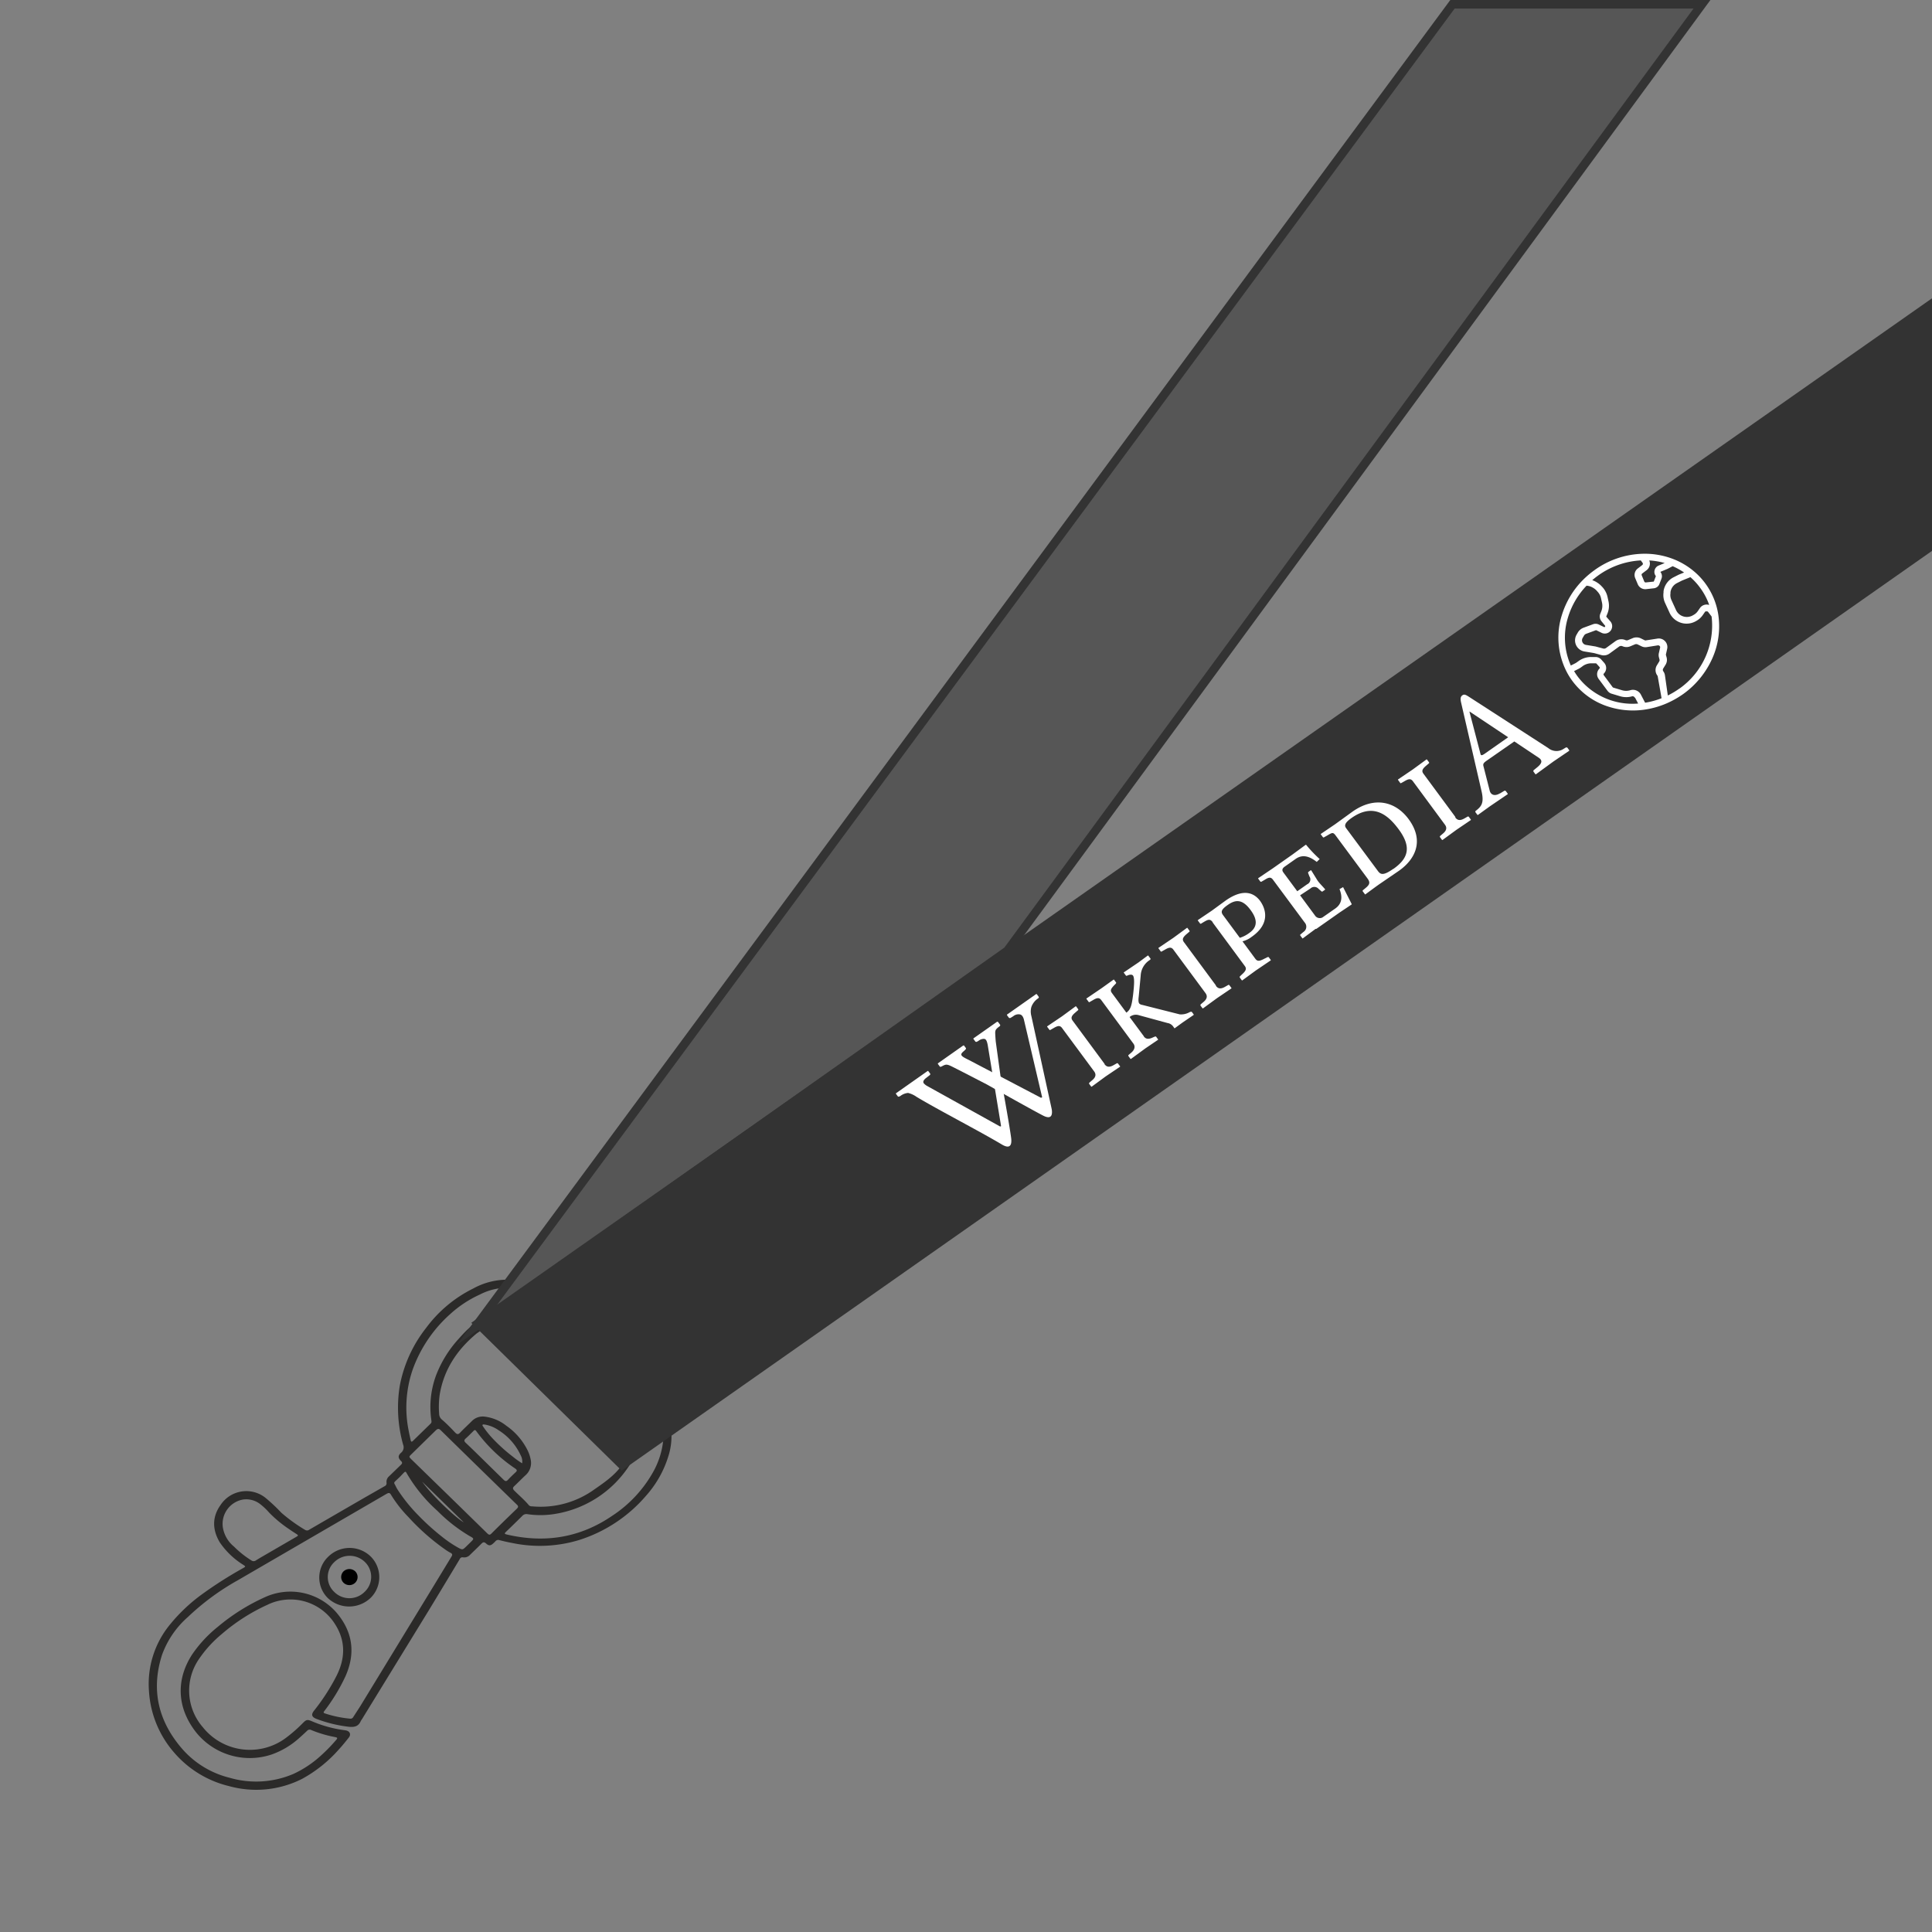 <svg xmlns="http://www.w3.org/2000/svg" viewBox="0 0 451 451"  xmlns:v="https://vecta.io/nano"><rect x="0" y="0" width="451" height="451" fill="#808080" stroke="none"/><path d="M113.46 308.91c-.54.95.36-.15-.21.64a7.72 7.72 0 0 1-1.92 1.68c-4.62 3.81-7.74 8.49-8.7 14.41a20.69 20.69 0 0 0-.12 4.38 1.79 1.79 0 0 0 .69 1.4c1.08.93 2.07 1.95 3.06 3 .43.44.72.48 1.16 0 .89-.94 1.86-1.81 2.77-2.73a3.55 3.55 0 0 1 2.9-1 10 10 0 0 1 5.1 2.13 15.21 15.21 0 0 1 5 5.8 8.41 8.41 0 0 1 .67 2 3.82 3.82 0 0 1-1.21 3.78c-.89.83-1.74 1.71-2.62 2.54-.37.35-.36.6 0 1 1.15 1.15 2.4 2.2 3.44 3.45a.89.89 0 0 0 .69.24 21.43 21.43 0 0 0 14.66-4c3.06-2.11 5.69-4 7.37-7.26.09-.18.67.29.82.15.66-.59 1.32-1 2-1.54.11-.09.22-.25.37-.18s-.35-.34-.38-.2c-.43 1.61-1.19 2.18-2.13 3.56a25.48 25.48 0 0 1-17.66 11.3 20.85 20.85 0 0 1-6.11 0 1.26 1.26 0 0 0-1.16.39q-1.91 1.9-3.85 3.76c-.37.35-.32.47.17.59 8.88 2.09 17.14.79 24.67-4.37a29.35 29.35 0 0 0 9.7-10.51 19.08 19.08 0 0 0 2.19-7.09c.09-1 1.54-.17.7-.78-.22-.15-.65-.4-.42-.71a3 3 0 0 1 1.23-1 .19.19 0 0 1 .17.05c.71.78.16-.32.24.95A15.37 15.37 0 0 1 156 340a24.81 24.81 0 0 1-5.16 9.13 34.12 34.12 0 0 1-15.63 10.36 31.41 31.41 0 0 1-15.58.71c-1-.18-2-.41-3-.66a.86.86 0 0 0-1 .27 6 6 0 0 1-.44.43c-.64.61-1.08.66-1.73.06-.44-.39-.71-.33-1.08.06-.87.88-1.77 1.73-2.65 2.59a1.83 1.83 0 0 1-1.64.59.68.68 0 0 0-.78.43q-3.64 6.06-7.31 12.1l-15.53 25.3a2.82 2.82 0 0 0-.24.36c-.56 1.34-1.59 1.52-3 1.34a31.55 31.55 0 0 1-7.37-1.82c-1.09-.43-1.28-1-.55-1.92a48.09 48.09 0 0 0 5.09-7.82c2.2-4.17 2.4-8.35-.2-12.39a12.28 12.28 0 0 0-15.82-4.48 44.22 44.22 0 0 0-10.53 6.74 28 28 0 0 0-5.47 6 13 13 0 0 0 .94 15.78c4.78 6.014 13.5 7.082 19.59 2.4a34.54 34.54 0 0 0 3.85-3.4c.76-.75 1-.79 2-.38a28.41 28.41 0 0 0 7.31 2.06l.68.1c.94.19 1.25.95.66 1.69s-1.43 1.8-2.21 2.64a31.64 31.64 0 0 1-8.71 7 23.76 23.76 0 0 1-17 1.68 24.41 24.41 0 0 1-12.72-7.7 24 24 0 0 1-6-14.57 21.79 21.79 0 0 1 5-15.56 39.57 39.57 0 0 1 7.21-6.83 95.82 95.82 0 0 1 9.78-6.24c.62-.37.61-.36 0-.78a18.23 18.23 0 0 1-5.45-5.22c-1.74-2.91-1.84-5.9.16-8.7a7.19 7.19 0 0 1 10.42-1.77 41 41 0 0 1 3.79 3.55 38.18 38.18 0 0 0 5.54 4 .86.86 0 0 0 1-.06q6.53-3.79 13.07-7.57l4.48-2.56a.75.75 0 0 0 .46-.83 1.7 1.7 0 0 1 .58-1.48l2.76-2.67c.35-.33.41-.57 0-.95-.66-.69-.67-1.21 0-1.84a1.64 1.64 0 0 0 .54-1.91 31.79 31.79 0 0 1-.79-13.75A31.09 31.09 0 0 1 99.46 310a30.41 30.41 0 0 1 11-9.21 16.43 16.43 0 0 1 8.24-2.06c.85 0 0 1.88-.41 1.88a14.13 14.13 0 0 0-6.29 1.59 26.57 26.57 0 0 0-6.91 4.56 31.65 31.65 0 0 0-8.8 13.08 27.24 27.24 0 0 0-.87 14.24c.13.7.29 1.39.44 2.09.07.34.2.51.52.2l4.16-4.06c.25-.24.19-.52.15-.81a21.33 21.33 0 0 1 1.09-10.41 27 27 0 0 1 5.22-8.48c2.1-2.33 3.13-3.45 6-4.75.41-.17-.07 1.14.46 1.05zm-69.59 68.55a21.41 21.41 0 0 0-6.06 8.89c-2.63 8.25-.81 15.65 4.93 22.14A21.57 21.57 0 0 0 53.62 415a22.11 22.11 0 0 0 14.87-.9 25 25 0 0 0 6.51-4.36 38.61 38.61 0 0 0 3.4-3.49c.46-.53.43-.63-.23-.76a28.28 28.28 0 0 1-5.5-1.63.8.8 0 0 0-1 .19 67.56 67.56 0 0 1-2 1.83 19 19 0 0 1-6.28 3.69 16.08 16.08 0 0 1-17.7-5.29c-4.34-5.6-4.68-12.07-.88-18a29.62 29.62 0 0 1 6.06-6.54 47.06 47.06 0 0 1 10.89-6.86 14.27 14.27 0 0 1 16.85 3.63c3.81 4.53 4.4 9.54 2 14.87a43.31 43.31 0 0 1-4.87 8c-.21.28-.34.46.12.6a26.56 26.56 0 0 0 5.86 1.22.73.73 0 0 0 .76-.41l1.6-2.47 17.16-28.12 4.15-6.83c.27-.44.22-.67-.25-.9a11.05 11.05 0 0 1-1.26-.79 51.74 51.74 0 0 1-8.52-7.52 29.49 29.49 0 0 1-4.09-5.23c-.29-.49-.5-.49-1-.23L55.5 368.9a57.52 57.52 0 0 0-11.63 8.56zm61-28.19q4.45 4.34 8.88 8.68c.38.37.62.42 1 0q2.91-2.89 5.88-5.74c.42-.4.39-.65 0-1q-8.88-8.64-17.73-17.32c-.46-.45-.73-.4-1.16 0l-5.7 5.58c-.6.59-.6.59 0 1.2zm-50.2 11.81a22.48 22.48 0 0 0 4 3.17.88.88 0 0 0 1.08 0c.87-.55 1.78-1.06 2.67-1.58l6.72-3.9c.55-.32.54-.37 0-.72s-1.08-.69-1.6-1.06a28.9 28.9 0 0 1-4.67-3.85 15.29 15.29 0 0 0-2.1-2 5.33 5.33 0 0 0-4-1.1A5.77 5.77 0 0 0 52 356.4a7.28 7.28 0 0 0 2.68 4.68zM93.3 344.8l-1.06 1c-.17.17-.29.33-.15.59.25.42.43.88.69 1.29a37.91 37.91 0 0 0 4.82 6 54.89 54.89 0 0 0 5.52 5 27.39 27.39 0 0 0 3.74 2.55c1.11.61 1.12.6 2-.25l.93-.91c.92-.9.92-.9-.18-1.51a37.15 37.15 0 0 1-7.49-5.86 36.2 36.2 0 0 1-7.24-8.89c-.17-.33-.33-.29-.56-.07s-.69.73-1.02 1.06zm19.83-3.71l4.41 4.32c.38.38.66.47 1.07 0 .56-.6 1.16-1.17 1.76-1.73.37-.34.35-.54-.07-.85a36.32 36.32 0 0 1-9.12-8.75c-.24-.34-.43-.3-.69 0-.59.58-1.16 1.17-1.78 1.72-.4.36-.4.61 0 1 1.49 1.4 2.95 2.85 4.42 4.29zm8.76.5a3 3 0 0 0-.35-1.88 13.6 13.6 0 0 0-5.09-5.8 8 8 0 0 0-3.25-1.36c-.18 0-.42-.1-.54.05s.07.33.16.47a21.3 21.3 0 0 0 2.15 2.69 39.78 39.78 0 0 0 4.82 4.34 18.69 18.69 0 0 0 2.1 1.49zm-23.33 4.3c2.57 3.57 8.19 8.7 9.69 9.47zm-21.88 17.45a7.08 7.08 0 0 1 9.85 0 6.8 6.8 0 0 1 0 9.65 7.26 7.26 0 0 1-10 .06 6.72 6.72 0 0 1 .15-9.71zm8.45 8.24a4.8 4.8 0 0 0 0-7 5.1 5.1 0 0 0-7.13.11 4.75 4.75 0 0 0 0 6.9 5 5 0 0 0 7.13-.01z" fill="#2b2a29"/><path d="M82.9 369.48a1.94 1.94 0 0 1-2.69 0 1.86 1.86 0 0 1 0-2.68 2 2 0 0 1 2.7 0 1.86 1.86 0 0 1-.01 2.68z"/><g stroke="#333" stroke-miterlimit="10" stroke-width="2"><path d="M235.17 221.92L397.3 1h-58.24L111.15 309.54z" fill="#565656"/><path d="M145.23 342L450 128.08V71.56L111.57 308.92z" fill="#333"/></g><g fill="#fff"><path d="M395.24 133.21h0a17 17 0 0 0-4.44-2.63 18.4 18.4 0 0 0-7.35-1.31 20.09 20.09 0 0 0-11.3 3.87 21.22 21.22 0 0 0-2.65 2.26 20 20 0 0 0-4.92 8.23 17.42 17.42 0 0 0 1.09 13.1 15.61 15.61 0 0 0 1.27 2.08 16.75 16.75 0 0 0 7.4 5.75 18.78 18.78 0 0 0 9.31 1.13h0a20.32 20.32 0 0 0 5.32-1.46 21.74 21.74 0 0 0 4-2.25 20.48 20.48 0 0 0 6.8-8.41 18.38 18.38 0 0 0 1.34-10.09 16.49 16.49 0 0 0-2.94-7.17 16.15 16.15 0 0 0-2.93-3.1zM385 130.83a16.62 16.62 0 0 1 3.6.6l-1.43.6a1.57 1.57 0 0 0-.92 1.07 1.54 1.54 0 0 0 .28 1.37.07.07 0 0 1 0 .06l-.48 1.24a.07.07 0 0 1-.05 0l-1.79.19a.36.36 0 0 1-.38-.22l-.59-1.43a.36.36 0 0 1 .11-.43l1.06-.8a1.92 1.92 0 0 0 .59-2.25zm-3.33 32l.73 1.4a16 16 0 0 1-14.16-6.37 14.63 14.63 0 0 1-.79-1.2l.93-.47a4.66 4.66 0 0 0 .68-.4l.42-.31a3.46 3.46 0 0 1 2-.64h1a.32.32 0 0 1 .22.1l.66.74a.29.29 0 0 1 0 .41 1.84 1.84 0 0 0-.17 2.4l2.07 2.78a1.83 1.83 0 0 0 .94.66l2 .6a4.94 4.94 0 0 0 2.85 0 .57.57 0 0 1 .57.35zm6.2.16a18.36 18.36 0 0 1-3.84 1.05l-1-1.92a2.1 2.1 0 0 0-2.46-1 3.32 3.32 0 0 1-1.95 0l-2-.6a.27.27 0 0 1-.16-.1l-2.07-2.79a.3.3 0 0 1 0-.39 1.82 1.82 0 0 0 .07-2.53l-.66-.74a1.8 1.8 0 0 0-1.34-.6h-1a5 5 0 0 0-2.94.93l-.42.3a3.14 3.14 0 0 1-.46.28l-.95.48a16 16 0 0 1-.65-11.28 18.43 18.43 0 0 1 4.32-7.36 3.34 3.34 0 0 1 1.58.53l.1.06a3.37 3.37 0 0 1 .68.57l.22.25a3.25 3.25 0 0 1 .81 1.57l.22 1a3.43 3.43 0 0 1-.17 2l-.23.57a1.73 1.73 0 0 0 .25 1.72l.88 1.09a.27.27 0 0 1 0 .16.21.21 0 0 1-.09.13.19.19 0 0 1-.18 0l-1.21-.58a1.71 1.71 0 0 0-1.35-.07l-2.2.81a2.6 2.6 0 0 0-1.36 1.15l-.3.52a2.63 2.63 0 0 0 .55 3.26 2.58 2.58 0 0 0 1.31.62l2 .33.35.07 1.53.42a2.27 2.27 0 0 0 2-.36h0l2.21-1.61h0a.81.81 0 0 1 .78-.08 2.32 2.32 0 0 0 1.88 0l1-.42a.8.8 0 0 1 .66 0l.93.45a2.08 2.08 0 0 0 1.2.18l2.58-.41a.52.52 0 0 1 .52.26.5.5 0 0 1 0 .36l-.26 1.15a2.07 2.07 0 0 0 0 1l.14.53a.6.6 0 0 1-.07.47l-.53.87a2.13 2.13 0 0 0 .08 2.38.54.54 0 0 1 .11.26zm4.23-2.3a19.52 19.52 0 0 1-2.77 1.66l-.67-4.7a2.09 2.09 0 0 0-.39-.95.6.6 0 0 1 0-.67l.54-.87a2.17 2.17 0 0 0 .24-1.69l-.15-.52a.53.53 0 0 1 0-.25l.26-1.15a2 2 0 0 0-2.31-2.47l-2.58.4a.52.52 0 0 1-.3 0L383 149a2.35 2.35 0 0 0-1.94 0l-1 .42a.77.77 0 0 1-.63 0 2.36 2.36 0 0 0-2.31.24h0l-2.21 1.61h0a.79.79 0 0 1-.67.12l-1.53-.41a3.22 3.22 0 0 0-.5-.11l-2-.33a1.09 1.09 0 0 1-.77-1.61l.3-.51a1 1 0 0 1 .56-.48l2.2-.81a.19.19 0 0 1 .15 0l1.21.59a1.72 1.72 0 0 0 2.1-2.62L375 144a.17.17 0 0 1 0-.19l.23-.57a4.86 4.86 0 0 0 .25-2.87l-.22-1a5 5 0 0 0-1.17-2.29l-.23-.24a4.85 4.85 0 0 0-1-.83l-.1-.07a5.52 5.52 0 0 0-1.07-.51h0a19.16 19.16 0 0 1 1.33-1.05 18.7 18.7 0 0 1 10-3.56l.42.57a.37.37 0 0 1-.07.51l-1.06.81a1.9 1.9 0 0 0-.6 2.23l.6 1.43a1.9 1.9 0 0 0 1.95 1.16l1.8-.2a1.57 1.57 0 0 0 .76-.29 1.54 1.54 0 0 0 .55-.72l.48-1.24a1.58 1.58 0 0 0-.23-1.54v-.06h0l1.63-.68.12-.06 1.09-.57a16.47 16.47 0 0 1 2.67 1.47l-1.13.46-.14.06-1.17.59a4.35 4.35 0 0 0-2.36 3.28v.28a4.38 4.38 0 0 0 .35 2.42l1.06 2.31a4.28 4.28 0 0 0 1.74 1.93 4.36 4.36 0 0 0 4.35.06l.21-.12a4.4 4.4 0 0 0 1.45-1.33l.5-.72a.36.36 0 0 1 .39-.14h.17a.41.41 0 0 1 .19.13l.81 1.06a18 18 0 0 1-7.5 16.83zm6.92-19.5h-.14a1.9 1.9 0 0 0-2.06.76l-.49.71a2.87 2.87 0 0 1-.94.86l-.21.12a2.81 2.81 0 0 1-2.82 0 2.75 2.75 0 0 1-1.12-1.24l-1.06-2.32a2.73 2.73 0 0 1-.23-1.57v-.28a2.83 2.83 0 0 1 1.53-2.12l1.17-.59h0l1.95-.79a14.72 14.72 0 0 1 2.29 2.51 15 15 0 0 1 2.11 4zM225 250.38l-1.45-.74c-2.43-1.23-2.48-1.35-3.59-.77-.31.16-.48.23-.58.09l-.45-.61v-.12l5.88-4.14.2-.06.45.61c.1.14 0 .29-.15.43l-.39.36c-1 .84-.52 1.14 1.23 2l16.85 8.83.28-.1-4.28-18.23c-.21-.72-.54-1.09-1-1.14a1.89 1.89 0 0 0-1.45.42l-.59.37a.43.43 0 0 1-.25.07.25.25 0 0 1-.22-.1l-.43-.59v-.11l6.82-4.8h.12l.43.58c.12.16.08.3-.1.43a4.07 4.07 0 0 0-1.57 2 4 4 0 0 0 0 2.13l4.76 21.78c.27 1.86-.54 2.24-2.1 1.41-3.31-1.73-13-7.2-13-7.2l-5.42-2.8z"/><path d="M232.78 238.5l-5.55 3.9v.12l.43.58a.25.25 0 0 0 .21.11.41.41 0 0 0 .25-.07l.3-.17a2 2 0 0 1 1.35-.46c.31.08.56.23.79 1.38l3.13 19-.22.08-17-9.44a2.89 2.89 0 0 1-.82-.64c-.26-.36-.07-.79.57-1.28l.75-.58c.2-.14.25-.3.13-.46l-.43-.57h-.11l-7.42 5.22v.11l.45.61c.08.11.27.08.58-.09a3.5 3.5 0 0 1 1.81-.72 5.84 5.84 0 0 1 2 .93c5.1 3.06 14.82 8.07 20 11.17 1.45.82 2.29.51 2.07-1.52-.49-3.7-2.51-14.62-2.51-14.62l-1.09-7.93c-.08-.86-.12-1.65-.13-2 0-.69.11-.91 1-1.57.18-.13.22-.28.1-.44l-.43-.58zm25.04 9.9c.5.67 1.1.84 2.16.23l.7-.4a.23.23 0 0 1 .32.06l.48.64v.07l-3.38 2.28-3.26 2.39h-.1l-.48-.64c-.09-.12 0-.25.09-.34l.58-.5c1-.81.91-1.51.48-2.09l-7.47-10.1c-.49-.67-1-.59-2 0l-.67.38c-.13.08-.24.12-.31 0l-.52-.7v-.09l3.47-2.34 3.2-2.35h.07l.5.67a.2.2 0 0 1-.08.29l-.6.52c-.9.77-1.07 1.25-.62 1.86l7.48 10.13zm9.18-6.47c.49.67 1.14.72 2.16.23l.39-.17c.11 0 .23-.08.32 0l.47.64v.09l-2.95 2-3.38 2.47h-.11l-.47-.64a.22.22 0 0 1 .08-.33l.58-.5c.87-.75.92-1.52.49-2.1l-7.48-10.13c-.49-.67-1-.61-2 0l-.67.38c-.12.09-.24.12-.3 0l-.52-.7v-.08l3.56-2.42 2.79-2h.08l.49.67c.07.09 0 .17-.07.29l-.3.3c-.83.86-1.06 1.25-.61 1.86l3.39 4.6c1-.73 1.24-1.66 1.55-4.05.26-2.22.4-4 0-4.6-.18-.25-.66-.32-1.35 0-.15.06-.23.07-.3 0l-.52-.7V227l3.47-2.35 2.14-1.59h.11l.52.7c.07.09 0 .22-.14.33a4.57 4.57 0 0 0-2.14 3.64l-.46 4.89c-.12.92-.06 1.38.12 1.63a1.14 1.14 0 0 0 .66.32l8.79 2.22a4 4 0 0 0 2.28-.5l.18-.08c.12 0 .29-.06.36 0l.47.64-.07.1-2.55 1.74-1.88 1.37h0l-.27-.37a2 2 0 0 0-1.37-.88L265.9 237a2.29 2.29 0 0 0-2.21.41l3.33 4.5zm16.82-11.82c.49.67 1.1.85 2.16.24l.7-.4a.23.23 0 0 1 .32.05l.47.64v.08l-3.38 2.29-3.26 2.38h-.11l-.47-.64c-.09-.12 0-.24.08-.33l.58-.5c1-.81.92-1.52.49-2.1l-7.48-10.12c-.49-.67-1-.59-2 0l-.68.37c-.12.09-.24.13-.3 0l-.52-.71v-.08l3.48-2.35 3.19-2.34h.08l.49.67c.07.09.06.19-.07.28l-.61.52c-.9.77-1.06 1.26-.61 1.87l7.48 10.12zm-.7-14.8c-.7-.94-1.13-.69-2.66.25-.19.13-.29.07-.33 0l-.52-.69v-.08l3.26-2.2 3.23-2.36c4.42-3.11 6.8-1.55 8 0 1.35 1.83 2.55 5.32-1.87 8.43a5.87 5.87 0 0 1-2.19 1.08l3 4.07c.49.67 1 .56 2.09 0l.69-.35c.15-.05.27-.09.36 0l.47.64v.08l-3.5 2.37-3.17 2.32h-.07l-.47-.64c-.09-.12-.05-.19 0-.31l.58-.55c.88-.8 1-1.29.56-1.87l-7.54-10.22zm6.3 3.61a7.25 7.25 0 0 0 2.23-1.15c1.87-1.32 2-3.05.24-5.39-1.94-2.62-3.58-2.34-5.29-1.13-1.5 1.05-1.67 1.59-1.09 2.38l3.91 5.29zm17.69-2.09l-3 2.23h-.07l-.5-.67a.19.19 0 0 1 .07-.28l.68-.57a1.46 1.46 0 0 0 .28-2.18l-7.41-10c-.52-.7-1-.56-1.9 0l-.76.44c-.21.1-.26 0-.28 0l-.52-.7v-.09l3.41-2.3 4.58-3.22 3.1-2.28h.11a28.76 28.76 0 0 0 3.16 3.32l-.68.67c-1.17-.89-3-2.08-4.95-.68l-2.5 1.76c-.59.41-.74.84-.36 1.36l3.26 4.41 2.33-1.64a1.23 1.23 0 0 0 .5-1.83l-.29-.77c-.06-.09 0-.2.08-.29l.53-.37c.06 0 .08 0 .13.05l1.47 2.38c.53.73 1.16 1.31 1.74 2v.11l-.53.37c-.15.11-.26.09-.33 0l-.65-.56a1.31 1.31 0 0 0-1.91-.09l-2.41 1.59 3.44 4.66a1.35 1.35 0 0 0 1.76.52l3-2.09c1.59-1.11 1.74-2.7 1-4.54l.84-.46 2 3.94v.1l-2.82 1.89-5.45 3.83zm11.11-9.07l.67-.56c.88-.75 1-1.25.29-2.19l-7.41-10c-.59-.79-.81-.64-1.9 0l-.73.41c-.13.09-.27.1-.33 0l-.5-.67v-.07l3.35-2.27 4.07-2.95c5.2-3.66 10.09-2.3 13.08 1.74 3.93 5.33 1.23 9.63-2.23 12.06l-4.59 3.14c-.97.68-3.26 2.38-3.26 2.38h-.08l-.47-.63a.23.23 0 0 1 .04-.39zm7-4.89c3.42-2.4 4.44-5 1.29-9.27-2.34-3.16-5.77-6.34-11-2.66-1.21.86-1.86 1.59-1.3 2.35l7.42 10c.62.85 1.23 1.21 3.6-.46zm14.48-12.06c.5.67 1.1.84 2.17.23l.7-.4a.23.23 0 0 1 .32.05l.47.64v.09L340 193.7l-3.26 2.38h-.11l-.47-.64a.23.23 0 0 1 .08-.34l.58-.5c1-.81.91-1.52.48-2.09l-7.47-10.13c-.5-.67-1-.59-2 0l-.67.37c-.12.09-.24.13-.31 0l-.51-.7v-.09l3.47-2.35 3.2-2.34h.07l.5.67c.07.09.05.2-.08.29l-.6.52c-.91.77-1.07 1.25-.62 1.86l7.48 10.13zm10.46-5.6l.94-.57a.32.32 0 0 1 .44.06l.42.58v.11l-4.19 2.85-2.77 2h-.1l-.43-.58a.27.27 0 0 1 .07-.42c1.31-1 1.9-1.84 1.34-4.4l-4.77-20.68c-.24-1-.21-1.51.25-1.84s.82-.12 1.52.32l18.56 12a3 3 0 0 0 3.61.14l.36-.21a.37.37 0 0 1 .5 0l.42.58-.05.13-3.65 2.48-4.11 3h-.07l-.43-.57c-.11-.16-.11-.29 0-.4l.83-.68c1.12-.92 1.28-1.6.34-2.23l-5.69-3.8-6.5 4.52c-.74.53-.84.78-.7 1.28l1.45 5.68c.25 1 1.15 1.37 2.37.65zm1.93-13.09l-9-6h-.07l2.59 9.91c.1.39.39.33 1.07-.15l5.43-3.81z"/></g></svg>